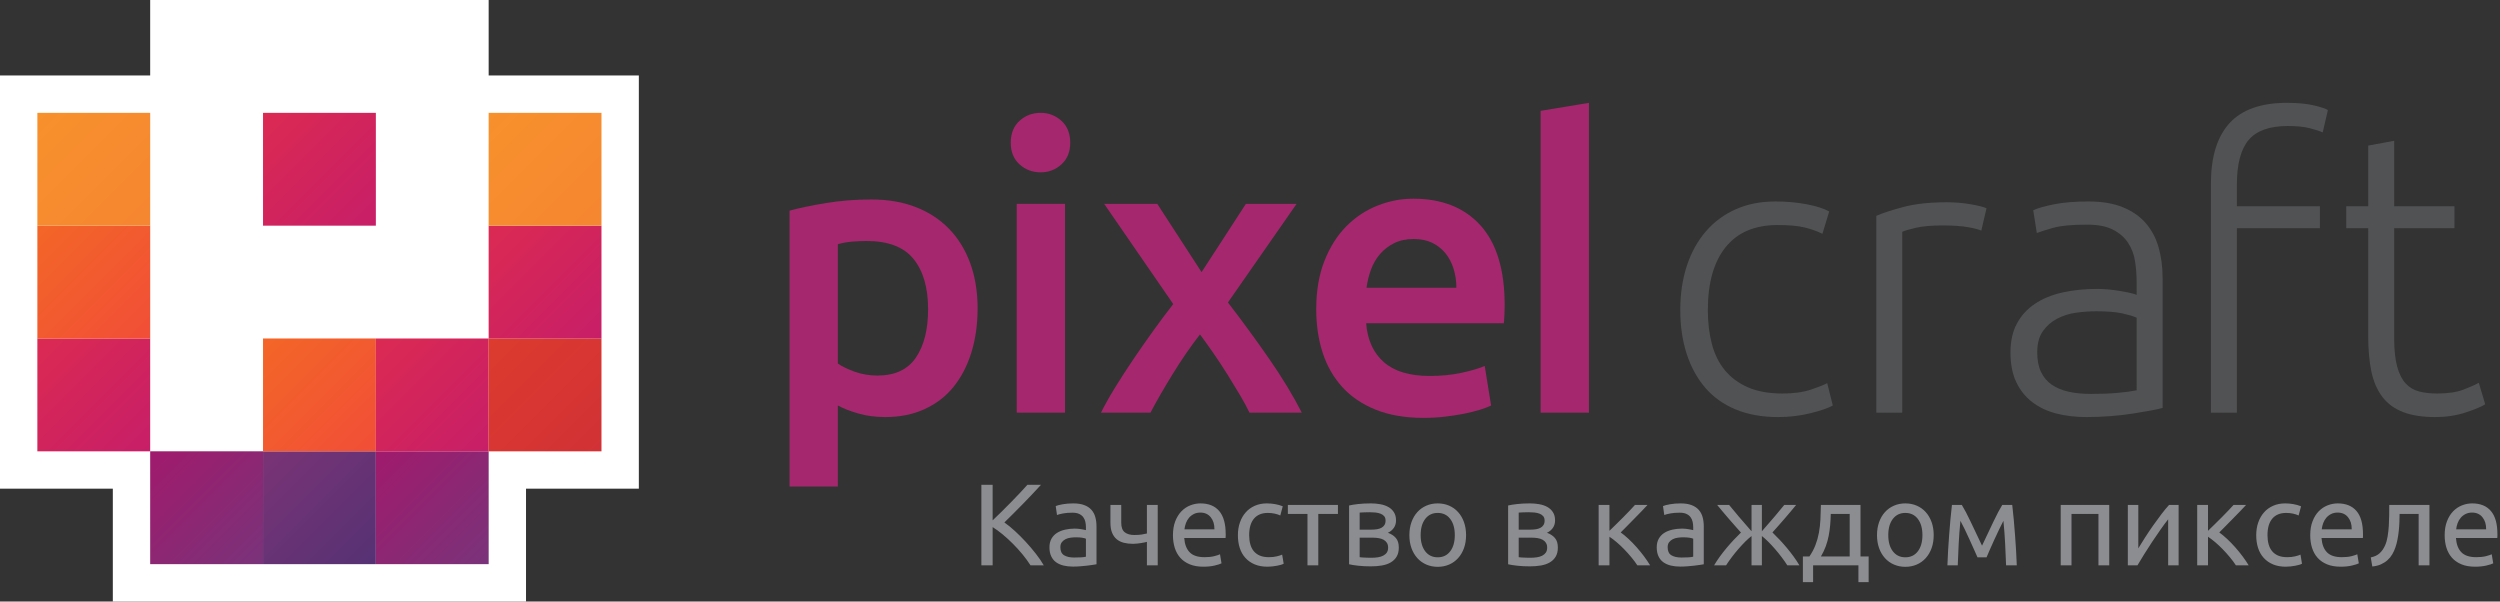 <svg width="266" height="64" viewBox="0 0 266 64" fill="none" xmlns="http://www.w3.org/2000/svg">
<rect x="0" y="0" width="266" height="64" fill="#333333" stroke="none"/>
<path d="M110.759 51.584C110.504 51.864 110.215 52.175 109.894 52.517C109.572 52.859 109.236 53.209 108.886 53.568C108.536 53.926 108.188 54.278 107.842 54.624C107.495 54.971 107.17 55.292 106.865 55.588C107.219 55.836 107.594 56.14 107.99 56.503C108.385 56.865 108.773 57.253 109.152 57.665C109.532 58.077 109.887 58.497 110.221 58.926C110.555 59.354 110.833 59.762 111.056 60.149H109.646C109.399 59.762 109.115 59.373 108.793 58.981C108.472 58.59 108.132 58.215 107.773 57.857C107.415 57.498 107.053 57.166 106.686 56.862C106.319 56.557 105.963 56.297 105.617 56.083V60.149H104.418V51.584H105.617V55.366C105.905 55.094 106.222 54.787 106.568 54.445C106.914 54.103 107.256 53.759 107.594 53.413C107.932 53.067 108.251 52.735 108.552 52.418C108.853 52.101 109.107 51.822 109.313 51.584H110.759ZM114.294 59.321C114.566 59.321 114.807 59.315 115.017 59.302C115.228 59.291 115.403 59.268 115.542 59.234V57.319C115.46 57.278 115.327 57.242 115.14 57.213C114.955 57.185 114.731 57.17 114.467 57.17C114.294 57.17 114.111 57.183 113.917 57.208C113.723 57.232 113.546 57.284 113.385 57.362C113.224 57.44 113.091 57.547 112.984 57.684C112.876 57.819 112.823 57.999 112.823 58.221C112.823 58.633 112.955 58.919 113.219 59.08C113.483 59.241 113.841 59.321 114.294 59.321ZM114.196 53.561C114.657 53.561 115.046 53.621 115.363 53.741C115.681 53.86 115.936 54.029 116.129 54.247C116.323 54.466 116.461 54.725 116.543 55.026C116.626 55.327 116.667 55.658 116.667 56.021V60.038C116.569 60.054 116.431 60.077 116.253 60.106C116.076 60.135 115.876 60.162 115.654 60.186C115.431 60.211 115.191 60.234 114.931 60.254C114.671 60.275 114.414 60.285 114.158 60.285C113.795 60.285 113.462 60.248 113.157 60.174C112.852 60.099 112.589 59.983 112.366 59.822C112.144 59.661 111.97 59.449 111.847 59.185C111.723 58.922 111.661 58.604 111.661 58.234C111.661 57.879 111.733 57.574 111.877 57.319C112.021 57.064 112.217 56.858 112.465 56.701C112.712 56.544 113 56.429 113.33 56.355C113.659 56.281 114.006 56.243 114.368 56.243C114.484 56.243 114.604 56.25 114.727 56.262C114.85 56.274 114.967 56.291 115.079 56.312C115.191 56.332 115.287 56.35 115.37 56.367C115.452 56.383 115.51 56.396 115.542 56.404V56.083C115.542 55.893 115.522 55.706 115.481 55.52C115.439 55.335 115.365 55.17 115.258 55.026C115.151 54.882 115.005 54.766 114.819 54.68C114.634 54.593 114.393 54.55 114.096 54.55C113.717 54.55 113.385 54.577 113.101 54.631C112.816 54.684 112.605 54.74 112.465 54.797L112.329 53.846C112.477 53.779 112.724 53.716 113.07 53.654C113.416 53.592 113.792 53.561 114.196 53.561ZM119.3 53.722V55.613C119.3 56.099 119.424 56.439 119.672 56.633C119.919 56.827 120.256 56.923 120.685 56.923C120.998 56.923 121.26 56.907 121.469 56.874C121.68 56.841 121.867 56.804 122.032 56.763V53.722H123.182V60.149H122.032V57.653C121.967 57.669 121.88 57.69 121.772 57.715C121.666 57.739 121.544 57.762 121.408 57.782C121.272 57.803 121.13 57.822 120.982 57.838C120.833 57.854 120.689 57.862 120.549 57.862C120.194 57.862 119.871 57.825 119.579 57.752C119.287 57.677 119.034 57.554 118.825 57.38C118.614 57.208 118.45 56.979 118.33 56.695C118.21 56.41 118.15 56.054 118.15 55.626V53.722H119.3ZM124.802 56.948C124.802 56.379 124.885 55.883 125.049 55.459C125.214 55.034 125.433 54.682 125.704 54.402C125.976 54.122 126.289 53.911 126.644 53.771C126.999 53.631 127.361 53.561 127.732 53.561C128.597 53.561 129.26 53.831 129.722 54.371C130.183 54.911 130.414 55.733 130.414 56.837C130.414 56.886 130.414 56.95 130.414 57.028C130.414 57.107 130.41 57.179 130.401 57.245H126.001C126.051 57.912 126.244 58.419 126.582 58.765C126.92 59.111 127.447 59.284 128.164 59.284C128.568 59.284 128.908 59.249 129.184 59.179C129.46 59.109 129.668 59.041 129.809 58.975L129.969 59.939C129.829 60.013 129.584 60.092 129.234 60.174C128.884 60.256 128.486 60.297 128.041 60.297C127.48 60.297 126.996 60.213 126.588 60.044C126.181 59.875 125.844 59.642 125.581 59.346C125.317 59.049 125.121 58.697 124.994 58.289C124.866 57.881 124.802 57.434 124.802 56.948ZM129.215 56.318C129.223 55.799 129.094 55.372 128.825 55.038C128.558 54.705 128.189 54.538 127.719 54.538C127.456 54.538 127.223 54.589 127.021 54.692C126.819 54.795 126.648 54.929 126.508 55.094C126.368 55.259 126.258 55.448 126.181 55.663C126.102 55.877 126.051 56.095 126.026 56.318H129.215ZM134.865 60.297C134.345 60.297 133.89 60.215 133.498 60.05C133.107 59.885 132.778 59.655 132.51 59.358C132.241 59.062 132.042 58.709 131.91 58.301C131.778 57.894 131.713 57.442 131.713 56.948C131.713 56.454 131.784 56.001 131.929 55.588C132.073 55.176 132.277 54.82 132.54 54.52C132.804 54.218 133.128 53.984 133.511 53.815C133.894 53.646 134.321 53.561 134.79 53.561C135.079 53.561 135.367 53.586 135.655 53.636C135.944 53.684 136.22 53.763 136.484 53.87L136.224 54.847C136.051 54.764 135.851 54.698 135.624 54.649C135.398 54.6 135.157 54.575 134.901 54.575C134.259 54.575 133.767 54.777 133.425 55.181C133.082 55.584 132.911 56.173 132.911 56.948C132.911 57.294 132.951 57.611 133.029 57.9C133.107 58.188 133.23 58.435 133.4 58.642C133.569 58.847 133.786 59.006 134.048 59.117C134.313 59.229 134.634 59.284 135.013 59.284C135.317 59.284 135.593 59.255 135.841 59.197C136.088 59.14 136.282 59.078 136.422 59.012L136.583 59.976C136.517 60.017 136.422 60.056 136.299 60.094C136.175 60.131 136.035 60.164 135.878 60.192C135.721 60.221 135.555 60.246 135.377 60.267C135.2 60.287 135.029 60.297 134.865 60.297ZM142.356 53.722V54.686H140.266V60.149H139.116V54.686H137.028V53.722H142.356ZM144.667 59.284C144.717 59.292 144.787 59.301 144.877 59.309C144.968 59.317 145.071 59.324 145.186 59.327C145.302 59.331 145.423 59.335 145.551 59.34C145.679 59.344 145.8 59.346 145.916 59.346C146.155 59.346 146.383 59.329 146.602 59.297C146.82 59.264 147.01 59.206 147.17 59.123C147.33 59.041 147.459 58.932 147.554 58.796C147.649 58.66 147.696 58.485 147.696 58.27C147.696 58.065 147.652 57.894 147.566 57.758C147.479 57.621 147.362 57.512 147.214 57.43C147.065 57.348 146.89 57.29 146.688 57.257C146.487 57.224 146.27 57.208 146.039 57.208H144.667V59.284ZM145.891 56.355C146.114 56.355 146.317 56.34 146.503 56.312C146.688 56.282 146.849 56.231 146.985 56.157C147.122 56.083 147.228 55.984 147.306 55.86C147.384 55.737 147.424 55.58 147.424 55.391C147.424 55.193 147.375 55.036 147.275 54.921C147.177 54.806 147.046 54.717 146.885 54.655C146.725 54.593 146.544 54.553 146.342 54.531C146.14 54.511 145.936 54.501 145.73 54.501C145.541 54.501 145.349 54.505 145.155 54.513C144.962 54.521 144.799 54.53 144.667 54.538V56.355H145.891ZM145.866 60.26C145.38 60.26 144.931 60.238 144.519 60.192C144.107 60.147 143.781 60.096 143.542 60.038V53.784C143.781 53.726 144.107 53.674 144.519 53.629C144.931 53.584 145.38 53.561 145.866 53.561C146.204 53.561 146.534 53.59 146.856 53.648C147.177 53.706 147.461 53.802 147.709 53.938C147.956 54.074 148.155 54.26 148.307 54.494C148.46 54.729 148.537 55.02 148.537 55.366C148.537 55.679 148.458 55.947 148.301 56.169C148.145 56.392 147.935 56.565 147.671 56.688C148.025 56.812 148.307 56.995 148.518 57.239C148.728 57.482 148.833 57.822 148.833 58.258C148.833 58.646 148.757 58.967 148.604 59.222C148.451 59.477 148.242 59.684 147.975 59.84C147.706 59.997 147.39 60.106 147.028 60.168C146.666 60.23 146.279 60.26 145.866 60.26ZM155.99 56.936C155.99 57.447 155.917 57.908 155.768 58.32C155.62 58.732 155.411 59.086 155.143 59.383C154.876 59.68 154.556 59.908 154.186 60.069C153.814 60.23 153.411 60.31 152.974 60.31C152.537 60.31 152.134 60.23 151.762 60.069C151.392 59.908 151.073 59.68 150.804 59.383C150.537 59.086 150.329 58.732 150.18 58.32C150.032 57.908 149.958 57.447 149.958 56.936C149.958 56.433 150.032 55.973 150.18 55.558C150.329 55.141 150.537 54.785 150.804 54.488C151.073 54.191 151.392 53.963 151.762 53.802C152.134 53.642 152.537 53.561 152.974 53.561C153.411 53.561 153.814 53.642 154.186 53.802C154.556 53.963 154.876 54.191 155.143 54.488C155.411 54.785 155.62 55.141 155.768 55.558C155.917 55.973 155.99 56.433 155.99 56.936ZM154.791 56.936C154.791 56.21 154.629 55.636 154.303 55.212C153.978 54.787 153.535 54.575 152.974 54.575C152.413 54.575 151.971 54.787 151.645 55.212C151.32 55.636 151.157 56.21 151.157 56.936C151.157 57.661 151.32 58.235 151.645 58.66C151.971 59.084 152.413 59.297 152.974 59.297C153.535 59.297 153.978 59.084 154.303 58.66C154.629 58.235 154.791 57.661 154.791 56.936ZM161.59 59.284C161.639 59.292 161.709 59.301 161.8 59.309C161.891 59.317 161.993 59.324 162.109 59.327C162.224 59.331 162.346 59.335 162.474 59.34C162.602 59.344 162.723 59.346 162.839 59.346C163.078 59.346 163.307 59.329 163.525 59.297C163.743 59.264 163.932 59.206 164.093 59.123C164.254 59.041 164.381 58.932 164.476 58.796C164.571 58.66 164.618 58.485 164.618 58.27C164.618 58.065 164.576 57.894 164.488 57.758C164.403 57.621 164.285 57.512 164.137 57.43C163.988 57.348 163.812 57.29 163.611 57.257C163.409 57.224 163.193 57.208 162.963 57.208H161.59V59.284ZM162.814 56.355C163.036 56.355 163.241 56.34 163.426 56.312C163.611 56.282 163.771 56.231 163.907 56.157C164.044 56.083 164.15 55.984 164.229 55.86C164.308 55.737 164.346 55.58 164.346 55.391C164.346 55.193 164.297 55.036 164.198 54.921C164.1 54.806 163.969 54.717 163.809 54.655C163.648 54.593 163.467 54.553 163.265 54.531C163.064 54.511 162.859 54.501 162.653 54.501C162.464 54.501 162.272 54.505 162.078 54.513C161.884 54.521 161.722 54.53 161.59 54.538V56.355H162.814ZM162.789 60.26C162.303 60.26 161.854 60.238 161.442 60.192C161.03 60.147 160.705 60.096 160.465 60.038V53.784C160.705 53.726 161.03 53.674 161.442 53.629C161.854 53.584 162.303 53.561 162.789 53.561C163.127 53.561 163.456 53.59 163.778 53.648C164.1 53.706 164.384 53.802 164.631 53.938C164.878 54.074 165.078 54.26 165.23 54.494C165.383 54.729 165.459 55.02 165.459 55.366C165.459 55.679 165.381 55.947 165.224 56.169C165.068 56.392 164.858 56.565 164.594 56.688C164.948 56.812 165.23 56.995 165.44 57.239C165.65 57.482 165.756 57.822 165.756 58.258C165.756 58.646 165.679 58.967 165.527 59.222C165.375 59.477 165.164 59.684 164.897 59.84C164.629 59.997 164.313 60.106 163.951 60.168C163.588 60.23 163.201 60.26 162.789 60.26ZM172.443 56.652C172.699 56.833 172.975 57.061 173.272 57.337C173.569 57.614 173.859 57.912 174.143 58.234C174.428 58.555 174.694 58.882 174.941 59.216C175.188 59.55 175.398 59.861 175.572 60.149H174.212C174.03 59.869 173.818 59.583 173.575 59.291C173.332 58.998 173.078 58.715 172.815 58.444C172.551 58.172 172.283 57.92 172.011 57.69C171.739 57.459 171.483 57.265 171.245 57.109V60.149H170.095V53.722H171.245V56.478C171.443 56.289 171.669 56.069 171.925 55.817C172.181 55.566 172.438 55.31 172.697 55.051C172.957 54.791 173.198 54.544 173.42 54.309C173.643 54.074 173.824 53.879 173.964 53.722H175.299C175.118 53.92 174.906 54.144 174.663 54.396C174.42 54.647 174.168 54.905 173.908 55.168C173.649 55.432 173.391 55.693 173.136 55.953C172.881 56.213 172.65 56.445 172.443 56.652ZM178.908 59.321C179.181 59.321 179.422 59.315 179.632 59.302C179.842 59.291 180.017 59.268 180.157 59.234V57.319C180.075 57.278 179.941 57.242 179.755 57.213C179.57 57.185 179.346 57.17 179.081 57.17C178.908 57.17 178.725 57.183 178.532 57.208C178.338 57.232 178.16 57.284 178 57.362C177.84 57.44 177.705 57.547 177.599 57.684C177.491 57.819 177.438 57.999 177.438 58.221C177.438 58.633 177.569 58.919 177.834 59.08C178.097 59.241 178.456 59.321 178.908 59.321ZM178.81 53.561C179.271 53.561 179.66 53.621 179.978 53.741C180.295 53.86 180.551 54.029 180.744 54.247C180.938 54.466 181.076 54.725 181.159 55.026C181.241 55.327 181.282 55.658 181.282 56.021V60.038C181.184 60.054 181.046 60.077 180.868 60.106C180.691 60.135 180.491 60.162 180.269 60.186C180.046 60.211 179.804 60.234 179.546 60.254C179.286 60.275 179.028 60.285 178.772 60.285C178.41 60.285 178.077 60.248 177.771 60.174C177.467 60.099 177.202 59.983 176.981 59.822C176.758 59.661 176.584 59.449 176.461 59.185C176.337 58.922 176.276 58.604 176.276 58.234C176.276 57.879 176.348 57.574 176.492 57.319C176.637 57.064 176.832 56.858 177.079 56.701C177.326 56.544 177.615 56.429 177.944 56.355C178.274 56.281 178.62 56.243 178.983 56.243C179.098 56.243 179.217 56.25 179.341 56.262C179.465 56.274 179.582 56.291 179.694 56.312C179.804 56.332 179.902 56.35 179.985 56.367C180.067 56.383 180.124 56.396 180.157 56.404V56.083C180.157 55.893 180.136 55.706 180.095 55.52C180.054 55.335 179.98 55.17 179.873 55.026C179.765 54.882 179.62 54.766 179.434 54.68C179.249 54.593 179.008 54.55 178.711 54.55C178.332 54.55 178 54.577 177.716 54.631C177.431 54.684 177.219 54.74 177.079 54.797L176.943 53.846C177.092 53.779 177.338 53.716 177.685 53.654C178.031 53.592 178.406 53.561 178.81 53.561ZM191.11 53.722C190.945 53.928 190.76 54.153 190.553 54.396C190.347 54.639 190.133 54.89 189.91 55.15C189.688 55.41 189.463 55.667 189.237 55.922C189.01 56.178 188.793 56.42 188.587 56.652C188.835 56.89 189.09 57.15 189.354 57.43C189.618 57.71 189.875 58 190.127 58.301C190.378 58.602 190.619 58.911 190.85 59.229C191.08 59.546 191.282 59.852 191.456 60.149H190.17C189.997 59.878 189.797 59.591 189.571 59.291C189.344 58.989 189.109 58.699 188.865 58.419C188.622 58.139 188.38 57.877 188.137 57.634C187.893 57.391 187.669 57.191 187.463 57.035V60.149H186.363V57.035C186.157 57.191 185.932 57.391 185.689 57.634C185.446 57.877 185.203 58.139 184.96 58.419C184.717 58.699 184.482 58.989 184.255 59.291C184.029 59.591 183.828 59.878 183.655 60.149H182.382C182.555 59.852 182.755 59.548 182.981 59.234C183.209 58.922 183.448 58.614 183.699 58.314C183.951 58.013 184.208 57.722 184.471 57.442C184.735 57.162 184.99 56.903 185.237 56.663C185.032 56.433 184.816 56.19 184.589 55.934C184.362 55.679 184.137 55.421 183.915 55.162C183.692 54.903 183.478 54.651 183.272 54.408C183.067 54.165 182.877 53.936 182.704 53.722H183.976C184.273 54.093 184.616 54.505 185.003 54.958C185.391 55.411 185.844 55.934 186.363 56.528V53.722H187.463V56.528C187.982 55.934 188.435 55.411 188.823 54.958C189.21 54.505 189.552 54.093 189.848 53.722H191.11ZM191.827 59.21H192.519C192.791 58.814 193.007 58.407 193.168 57.986C193.329 57.566 193.45 57.131 193.533 56.682C193.615 56.233 193.668 55.763 193.693 55.273C193.718 54.783 193.735 54.266 193.743 53.722H197.958V59.21H198.823V61.941H197.736V60.149H192.914V61.941H191.827V59.21ZM196.808 59.21V54.686H194.793C194.786 55.073 194.764 55.463 194.731 55.854C194.698 56.245 194.645 56.633 194.571 57.016C194.496 57.399 194.391 57.774 194.256 58.141C194.12 58.507 193.949 58.864 193.743 59.21H196.808ZM205.745 56.936C205.745 57.447 205.672 57.908 205.523 58.32C205.375 58.732 205.167 59.086 204.898 59.383C204.631 59.68 204.311 59.908 203.941 60.069C203.57 60.23 203.166 60.31 202.729 60.31C202.293 60.31 201.889 60.23 201.518 60.069C201.147 59.908 200.828 59.68 200.559 59.383C200.292 59.086 200.083 58.732 199.935 58.32C199.787 57.908 199.713 57.447 199.713 56.936C199.713 56.433 199.787 55.973 199.935 55.558C200.083 55.141 200.292 54.785 200.559 54.488C200.828 54.191 201.147 53.963 201.518 53.802C201.889 53.642 202.293 53.561 202.729 53.561C203.166 53.561 203.57 53.642 203.941 53.802C204.311 53.963 204.631 54.191 204.898 54.488C205.167 54.785 205.375 55.141 205.523 55.558C205.672 55.973 205.745 56.433 205.745 56.936ZM204.547 56.936C204.547 56.21 204.383 55.636 204.058 55.212C203.733 54.787 203.29 54.575 202.729 54.575C202.169 54.575 201.726 54.787 201.4 55.212C201.075 55.636 200.912 56.21 200.912 56.936C200.912 57.661 201.075 58.235 201.4 58.66C201.726 59.084 202.169 59.297 202.729 59.297C203.29 59.297 203.733 59.084 204.058 58.66C204.383 58.235 204.547 57.661 204.547 56.936ZM208.589 55.415C208.507 56.231 208.445 57.045 208.404 57.857C208.363 58.668 208.329 59.433 208.305 60.149H207.204C207.22 59.647 207.245 59.121 207.278 58.573C207.311 58.026 207.349 57.473 207.389 56.917C207.431 56.361 207.476 55.813 207.526 55.273C207.575 54.733 207.628 54.216 207.686 53.722H208.737C209.001 54.151 209.31 54.738 209.664 55.483C210.019 56.229 210.427 57.088 210.888 58.06C211.35 57.088 211.758 56.229 212.111 55.483C212.466 54.738 212.775 54.151 213.04 53.722H214.102C214.16 54.216 214.214 54.733 214.263 55.273C214.312 55.813 214.357 56.361 214.398 56.917C214.44 57.473 214.477 58.026 214.511 58.573C214.543 59.121 214.568 59.647 214.584 60.149H213.447C213.422 59.433 213.389 58.668 213.348 57.857C213.307 57.045 213.245 56.231 213.163 55.415C213.031 55.671 212.879 55.978 212.705 56.336C212.532 56.695 212.361 57.059 212.192 57.43C212.023 57.801 211.865 58.155 211.716 58.493C211.568 58.831 211.453 59.099 211.37 59.297H210.406C210.315 59.091 210.194 58.819 210.042 58.481C209.888 58.142 209.728 57.786 209.56 57.412C209.39 57.037 209.219 56.67 209.047 56.312C208.873 55.953 208.721 55.654 208.589 55.415ZM224.424 60.149H223.275V54.686H220.407V60.149H219.258V53.722H224.424V60.149ZM231.804 53.722V60.149H230.692V55.255C230.444 55.568 230.172 55.934 229.876 56.355C229.579 56.775 229.282 57.21 228.985 57.659C228.689 58.108 228.405 58.551 228.132 58.987C227.86 59.424 227.626 59.811 227.428 60.149H226.402V53.722H227.515V58.344C227.729 57.99 227.972 57.601 228.244 57.177C228.516 56.752 228.798 56.332 229.091 55.916C229.383 55.5 229.676 55.1 229.968 54.717C230.261 54.334 230.535 54.002 230.79 53.722H231.804ZM236.131 56.652C236.386 56.833 236.662 57.061 236.959 57.337C237.256 57.614 237.546 57.912 237.83 58.234C238.115 58.555 238.38 58.882 238.628 59.216C238.875 59.55 239.085 59.861 239.258 60.149H237.898C237.717 59.869 237.505 59.583 237.262 59.291C237.019 58.998 236.766 58.715 236.501 58.444C236.238 58.172 235.97 57.92 235.698 57.69C235.426 57.459 235.171 57.265 234.931 57.109V60.149H233.782V53.722H234.931V56.478C235.129 56.289 235.356 56.069 235.611 55.817C235.867 55.566 236.124 55.31 236.384 55.051C236.643 54.791 236.885 54.544 237.107 54.309C237.33 54.074 237.511 53.879 237.651 53.722H238.986C238.805 53.92 238.592 54.144 238.349 54.396C238.106 54.647 237.855 54.905 237.596 55.168C237.335 55.432 237.079 55.693 236.823 55.953C236.567 56.213 236.337 56.445 236.131 56.652ZM243.213 60.297C242.694 60.297 242.239 60.215 241.847 60.05C241.456 59.885 241.127 59.655 240.859 59.358C240.59 59.062 240.391 58.709 240.259 58.301C240.127 57.894 240.062 57.442 240.062 56.948C240.062 56.454 240.133 56.001 240.278 55.588C240.422 55.176 240.625 54.82 240.89 54.52C241.153 54.218 241.477 53.984 241.86 53.815C242.243 53.646 242.669 53.561 243.139 53.561C243.427 53.561 243.717 53.586 244.004 53.636C244.293 53.684 244.57 53.763 244.833 53.87L244.573 54.847C244.4 54.764 244.2 54.698 243.974 54.649C243.747 54.6 243.506 54.575 243.25 54.575C242.608 54.575 242.116 54.777 241.773 55.181C241.431 55.584 241.26 56.173 241.26 56.948C241.26 57.294 241.3 57.611 241.378 57.9C241.456 58.188 241.58 58.435 241.749 58.642C241.918 58.847 242.134 59.006 242.397 59.117C242.662 59.229 242.983 59.284 243.362 59.284C243.666 59.284 243.943 59.255 244.19 59.197C244.437 59.14 244.631 59.078 244.771 59.012L244.932 59.976C244.866 60.017 244.771 60.056 244.647 60.094C244.524 60.131 244.383 60.164 244.227 60.192C244.071 60.221 243.903 60.246 243.726 60.267C243.55 60.287 243.378 60.297 243.213 60.297ZM245.809 56.948C245.809 56.379 245.892 55.883 246.057 55.459C246.221 55.034 246.439 54.682 246.711 54.402C246.984 54.122 247.297 53.911 247.651 53.771C248.006 53.631 248.369 53.561 248.739 53.561C249.605 53.561 250.268 53.831 250.73 54.371C251.192 54.911 251.422 55.733 251.422 56.837C251.422 56.886 251.422 56.95 251.422 57.028C251.422 57.107 251.418 57.179 251.41 57.245H247.008C247.058 57.912 247.251 58.419 247.589 58.765C247.927 59.111 248.455 59.284 249.171 59.284C249.575 59.284 249.916 59.249 250.192 59.179C250.468 59.109 250.676 59.041 250.816 58.975L250.977 59.939C250.837 60.013 250.592 60.092 250.241 60.174C249.891 60.256 249.493 60.297 249.048 60.297C248.488 60.297 248.003 60.213 247.595 60.044C247.188 59.875 246.852 59.642 246.588 59.346C246.325 59.049 246.129 58.697 246.001 58.289C245.873 57.881 245.809 57.434 245.809 56.948ZM250.222 56.318C250.231 55.799 250.102 55.372 249.833 55.038C249.566 54.705 249.196 54.538 248.726 54.538C248.463 54.538 248.23 54.589 248.028 54.692C247.826 54.795 247.655 54.929 247.516 55.094C247.375 55.259 247.266 55.448 247.188 55.663C247.109 55.877 247.058 56.095 247.033 56.318H250.222ZM255.316 54.686C255.316 54.958 255.31 55.248 255.297 55.558C255.285 55.866 255.263 56.175 255.229 56.485C255.196 56.794 255.151 57.098 255.093 57.399C255.035 57.7 254.962 57.982 254.871 58.246C254.78 58.51 254.667 58.757 254.531 58.987C254.395 59.218 254.228 59.422 254.03 59.599C253.832 59.776 253.602 59.925 253.338 60.044C253.074 60.164 252.765 60.24 252.411 60.273L252.25 59.309C252.654 59.227 252.973 59.074 253.208 58.852C253.444 58.629 253.63 58.357 253.771 58.036C253.895 57.756 253.985 57.438 254.043 57.084C254.101 56.73 254.142 56.361 254.167 55.978C254.191 55.595 254.205 55.209 254.21 54.822C254.214 54.435 254.216 54.068 254.216 53.722H258.493V60.149H257.343V54.686H255.316ZM260.112 56.948C260.112 56.379 260.195 55.883 260.36 55.459C260.524 55.034 260.742 54.682 261.014 54.402C261.287 54.122 261.6 53.911 261.954 53.771C262.308 53.631 262.671 53.561 263.042 53.561C263.907 53.561 264.57 53.831 265.032 54.371C265.494 54.911 265.725 55.733 265.725 56.837C265.725 56.886 265.725 56.95 265.725 57.028C265.725 57.107 265.72 57.179 265.712 57.245H261.311C261.361 57.912 261.554 58.419 261.892 58.765C262.23 59.111 262.758 59.284 263.474 59.284C263.878 59.284 264.219 59.249 264.494 59.179C264.771 59.109 264.978 59.041 265.119 58.975L265.28 59.939C265.139 60.013 264.895 60.092 264.544 60.174C264.194 60.256 263.796 60.297 263.351 60.297C262.791 60.297 262.306 60.213 261.898 60.044C261.49 59.875 261.155 59.642 260.89 59.346C260.628 59.049 260.432 58.697 260.303 58.289C260.176 57.881 260.112 57.434 260.112 56.948ZM264.525 56.318C264.534 55.799 264.404 55.372 264.136 55.038C263.868 54.705 263.499 54.538 263.029 54.538C262.766 54.538 262.533 54.589 262.331 54.692C262.129 54.795 261.958 54.929 261.819 55.094C261.678 55.259 261.569 55.448 261.49 55.663C261.412 55.877 261.361 56.095 261.336 56.318H264.525Z" fill="#8C8D90"/>
<path fill-rule="evenodd" clip-rule="evenodd" d="M51.994 8.031V-4.32332e-06H15.979V8.031H3.974H0.001H0V48.022V51.995H3.974H12.005V60.026V64H15.979H51.994H55.968V60.026V51.995H63.999H67.972H67.973V12.005V8.031H63.999H51.994Z" fill="white"/>
<path d="M163.924 43.907V11.793L169.064 10.943V43.907H163.924Z" fill="#A5276D"/>
<path d="M140.047 32.907C140.047 30.954 140.337 29.24 140.918 27.768C141.498 26.295 142.27 25.07 143.233 24.093C144.196 23.116 145.301 22.38 146.546 21.884C147.793 21.388 149.067 21.141 150.369 21.141C153.428 21.141 155.814 22.09 157.528 23.987C159.241 25.884 160.098 28.716 160.098 32.483C160.098 32.766 160.091 33.085 160.077 33.439C160.062 33.793 160.041 34.111 160.013 34.395H145.357C145.499 36.179 146.129 37.559 147.247 38.537C148.367 39.514 149.987 40.002 152.111 40.002C153.357 40.002 154.497 39.889 155.531 39.662C156.565 39.436 157.379 39.195 157.974 38.94L158.653 43.146C158.37 43.287 157.981 43.436 157.485 43.592C156.989 43.747 156.423 43.889 155.786 44.017C155.148 44.144 154.462 44.25 153.726 44.335C152.989 44.42 152.239 44.463 151.474 44.463C149.52 44.463 147.821 44.172 146.377 43.592C144.932 43.011 143.743 42.204 142.808 41.17C141.874 40.137 141.179 38.919 140.727 37.517C140.274 36.115 140.047 34.578 140.047 32.907ZM154.958 30.614C154.958 29.906 154.859 29.234 154.66 28.597C154.462 27.959 154.172 27.407 153.79 26.939C153.407 26.472 152.94 26.104 152.387 25.835C151.835 25.566 151.177 25.431 150.412 25.431C149.619 25.431 148.926 25.58 148.33 25.877C147.736 26.175 147.233 26.564 146.822 27.045C146.412 27.527 146.093 28.079 145.867 28.702C145.641 29.325 145.484 29.962 145.399 30.614H154.958Z" fill="#A5276D"/>
<path d="M127.848 28.954L132.563 21.69H137.958L130.652 32.182C132.181 34.165 133.646 36.168 135.048 38.193C136.45 40.218 137.604 42.123 138.51 43.907H132.945C132.691 43.369 132.358 42.753 131.947 42.059C131.536 41.365 131.098 40.643 130.63 39.893C130.163 39.142 129.674 38.399 129.165 37.662C128.655 36.926 128.16 36.232 127.678 35.581C126.686 36.855 125.716 38.264 124.768 39.808C123.82 41.351 123.033 42.717 122.41 43.907H117.143C117.568 43.058 118.077 42.151 118.673 41.188C119.267 40.225 119.904 39.241 120.584 38.236C121.263 37.231 121.965 36.225 122.687 35.22C123.408 34.214 124.124 33.259 124.832 32.352L117.483 21.69H123.133L127.848 28.954Z" fill="#A5276D"/>
<path d="M113.872 15.192C113.872 16.156 113.562 16.92 112.938 17.487C112.315 18.054 111.579 18.337 110.729 18.337C109.851 18.337 109.101 18.054 108.478 17.487C107.855 16.92 107.543 16.156 107.543 15.192C107.543 14.201 107.855 13.422 108.478 12.855C109.101 12.289 109.851 12.006 110.729 12.006C111.579 12.006 112.315 12.289 112.938 12.855C113.562 13.422 113.872 14.201 113.872 15.192Z" fill="#A5276D"/>
<path d="M113.32 43.907H108.18V21.69H113.32V43.907Z" fill="#A5276D"/>
<path d="M104.016 32.821C104.016 34.521 103.797 36.078 103.358 37.494C102.919 38.91 102.289 40.128 101.467 41.148C100.646 42.167 99.619 42.96 98.388 43.527C97.156 44.093 95.761 44.376 94.204 44.376C93.156 44.376 92.192 44.249 91.314 43.994C90.436 43.739 89.714 43.456 89.148 43.144V51.768H84.008V22.413C85.056 22.13 86.344 21.862 87.874 21.607C89.404 21.352 91.017 21.224 92.716 21.224C94.472 21.224 96.044 21.493 97.431 22.031C98.819 22.57 100.002 23.341 100.979 24.346C101.956 25.352 102.706 26.569 103.23 28C103.754 29.43 104.016 31.038 104.016 32.821ZM98.749 32.906C98.749 30.612 98.232 28.828 97.198 27.554C96.165 26.279 94.501 25.642 92.207 25.642C91.725 25.642 91.223 25.664 90.698 25.706C90.175 25.748 89.657 25.84 89.148 25.982V38.684C89.601 38.995 90.203 39.285 90.954 39.555C91.704 39.824 92.504 39.958 93.354 39.958C95.223 39.958 96.589 39.321 97.453 38.046C98.317 36.772 98.749 35.059 98.749 32.906Z" fill="#A5276D"/>
<path d="M243.312 10.943C244.502 10.943 245.472 11.035 246.223 11.219C246.973 11.404 247.461 11.566 247.688 11.707L247.136 14.087C246.823 13.945 246.364 13.796 245.755 13.641C245.146 13.485 244.374 13.407 243.44 13.407C241.486 13.407 240.091 13.903 239.255 14.893C238.42 15.885 238.003 17.471 238.003 19.651V21.945H246.838V24.282H238.003V43.907H235.241V19.567C235.241 16.706 235.899 14.554 237.216 13.109C238.533 11.666 240.565 10.943 243.312 10.943Z" fill="#515254"/>
<path d="M222.199 21.436C223.644 21.436 224.868 21.642 225.873 22.052C226.878 22.463 227.692 23.03 228.316 23.752C228.939 24.474 229.391 25.331 229.675 26.322C229.958 27.313 230.1 28.389 230.1 29.551V43.399C229.817 43.484 229.406 43.576 228.868 43.675C228.33 43.775 227.707 43.881 226.998 43.994C226.29 44.107 225.505 44.2 224.641 44.27C223.777 44.341 222.892 44.376 221.986 44.376C220.825 44.376 219.756 44.249 218.778 43.994C217.802 43.739 216.952 43.335 216.23 42.783C215.508 42.231 214.941 41.523 214.531 40.659C214.12 39.795 213.915 38.741 213.915 37.494C213.915 36.305 214.141 35.285 214.595 34.435C215.047 33.586 215.685 32.885 216.506 32.333C217.327 31.781 218.304 31.377 219.437 31.122C220.57 30.867 221.802 30.74 223.133 30.74C223.53 30.74 223.947 30.761 224.386 30.804C224.825 30.846 225.25 30.902 225.66 30.974C226.071 31.044 226.425 31.115 226.723 31.186C227.02 31.256 227.225 31.32 227.338 31.377V30.018C227.338 29.253 227.282 28.509 227.168 27.788C227.055 27.066 226.808 26.414 226.425 25.833C226.043 25.253 225.505 24.786 224.811 24.432C224.117 24.078 223.204 23.901 222.071 23.901C220.457 23.901 219.254 24.014 218.46 24.24C217.668 24.467 217.087 24.651 216.718 24.793L216.336 22.371C216.818 22.145 217.561 21.932 218.566 21.734C219.572 21.536 220.782 21.436 222.199 21.436ZM222.453 41.912C223.53 41.912 224.471 41.877 225.278 41.806C226.085 41.736 226.773 41.643 227.338 41.53V33.798C227.027 33.657 226.532 33.508 225.851 33.352C225.172 33.197 224.237 33.119 223.048 33.119C222.368 33.119 221.66 33.168 220.924 33.268C220.188 33.367 219.508 33.579 218.885 33.905C218.262 34.23 217.752 34.677 217.356 35.243C216.959 35.809 216.761 36.56 216.761 37.494C216.761 38.316 216.895 39.009 217.164 39.576C217.433 40.142 217.816 40.595 218.312 40.935C218.807 41.275 219.402 41.523 220.096 41.678C220.789 41.834 221.575 41.912 222.453 41.912Z" fill="#515254"/>
<path d="M207.116 21.522C208.023 21.522 208.879 21.593 209.687 21.735C210.494 21.876 211.053 22.018 211.364 22.159L210.812 24.538C210.585 24.425 210.125 24.304 209.431 24.177C208.737 24.05 207.824 23.986 206.692 23.986C205.502 23.986 204.546 24.071 203.824 24.241C203.102 24.411 202.628 24.552 202.401 24.666V43.907H199.64V22.966C200.348 22.655 201.325 22.337 202.571 22.011C203.817 21.685 205.332 21.522 207.116 21.522Z" fill="#515254"/>
<path d="M189.19 44.376C187.491 44.376 185.99 44.107 184.687 43.569C183.384 43.031 182.301 42.259 181.437 41.253C180.574 40.248 179.915 39.045 179.462 37.643C179.009 36.241 178.782 34.691 178.782 32.992C178.782 31.264 179.016 29.692 179.483 28.276C179.95 26.86 180.623 25.642 181.5 24.623C182.379 23.603 183.441 22.817 184.687 22.265C185.933 21.712 187.335 21.436 188.892 21.436C190.082 21.436 191.194 21.536 192.228 21.734C193.261 21.932 194.062 22.187 194.627 22.499L193.905 24.877C193.339 24.595 192.702 24.367 191.994 24.198C191.285 24.028 190.337 23.943 189.147 23.943C186.712 23.943 184.864 24.729 183.604 26.301C182.344 27.872 181.714 30.102 181.714 32.992C181.714 34.294 181.855 35.491 182.138 36.581C182.422 37.671 182.881 38.606 183.519 39.384C184.156 40.163 184.977 40.772 185.983 41.212C186.989 41.65 188.213 41.87 189.657 41.87C190.846 41.87 191.845 41.736 192.652 41.466C193.459 41.197 194.047 40.964 194.415 40.766L195.01 43.144C194.5 43.427 193.7 43.703 192.61 43.972C191.52 44.242 190.38 44.376 189.19 44.376Z" fill="#515254"/>
<path d="M254.739 21.946H261.153V24.283H254.739V35.965C254.739 37.211 254.845 38.224 255.057 39.002C255.27 39.781 255.574 40.383 255.97 40.807C256.367 41.233 256.848 41.515 257.415 41.658C257.981 41.799 258.604 41.87 259.284 41.87C260.445 41.87 261.379 41.736 262.087 41.466C262.796 41.197 263.348 40.95 263.744 40.723L264.424 43.017C264.028 43.272 263.334 43.562 262.342 43.888C261.351 44.213 260.276 44.376 259.114 44.376C257.754 44.376 256.615 44.2 255.694 43.845C254.774 43.491 254.038 42.953 253.485 42.231C252.933 41.509 252.544 40.61 252.317 39.533C252.09 38.457 251.978 37.182 251.978 35.71V24.283H249.641V21.947H251.978V15.49L254.739 14.98V21.946Z" fill="#515254"/>
<path d="M15.979 60.026H27.985V48.019H15.979V60.026Z" fill="url(#paint0_linear_11006_157954)"/>
<path d="M27.986 60.026H39.992V48.02H27.986V60.026Z" fill="url(#paint1_linear_11006_157954)"/>
<path d="M39.99 60.026H51.994V48.019H39.99V60.026Z" fill="url(#paint2_linear_11006_157954)"/>
<path d="M3.975 48.022H15.98V36.014H3.975V48.022Z" fill="url(#paint3_linear_11006_157954)"/>
<path d="M27.986 48.022H39.992V36.014H27.986V48.022Z" fill="url(#paint4_linear_11006_157954)"/>
<path d="M39.99 48.022H51.994V36.016H39.99V48.022Z" fill="url(#paint5_linear_11006_157954)"/>
<path d="M51.992 48.022H63.997V36.014H51.992V48.022Z" fill="url(#paint6_linear_11006_157954)"/>
<path d="M51.992 36.02H63.997V24.013H51.992V36.02Z" fill="url(#paint7_linear_11006_157954)"/>
<path d="M51.992 24.011H63.997V12.007H51.992V24.011Z" fill="url(#paint8_linear_11006_157954)"/>
<path d="M3.976 36.02H15.981V24.013H3.976V36.02Z" fill="url(#paint9_linear_11006_157954)"/>
<path d="M3.976 24.011H15.981V12.007H3.976V24.011Z" fill="url(#paint10_linear_11006_157954)"/>
<path d="M27.986 24.011H39.991V12.007H27.986V24.011Z" fill="url(#paint11_linear_11006_157954)"/>
<defs>
<linearGradient id="paint0_linear_11006_157954" x1="15.979" y1="48.019" x2="27.987" y2="60.024" gradientUnits="userSpaceOnUse">
<stop stop-color="#A11A6C"/>
<stop offset="1" stop-color="#79337A"/>
</linearGradient>
<linearGradient id="paint1_linear_11006_157954" x1="27.986" y1="48.02" x2="39.992" y2="60.026" gradientUnits="userSpaceOnUse">
<stop stop-color="#7A3375"/>
<stop offset="1" stop-color="#553274"/>
</linearGradient>
<linearGradient id="paint2_linear_11006_157954" x1="39.989" y1="48.019" x2="51.997" y2="60.024" gradientUnits="userSpaceOnUse">
<stop stop-color="#A11A6C"/>
<stop offset="1" stop-color="#79337A"/>
</linearGradient>
<linearGradient id="paint3_linear_11006_157954" x1="3.975" y1="36.014" x2="15.983" y2="48.019" gradientUnits="userSpaceOnUse">
<stop stop-color="#DB2A52"/>
<stop offset="1" stop-color="#C71E68"/>
</linearGradient>
<linearGradient id="paint4_linear_11006_157954" x1="27.986" y1="36.014" x2="39.994" y2="48.02" gradientUnits="userSpaceOnUse">
<stop stop-color="#F36627"/>
<stop offset="1" stop-color="#F14E37"/>
</linearGradient>
<linearGradient id="paint5_linear_11006_157954" x1="39.989" y1="36.016" x2="51.995" y2="48.021" gradientUnits="userSpaceOnUse">
<stop stop-color="#DB2A52"/>
<stop offset="1" stop-color="#C71E68"/>
</linearGradient>
<linearGradient id="paint6_linear_11006_157954" x1="51.992" y1="36.014" x2="64" y2="48.019" gradientUnits="userSpaceOnUse">
<stop stop-color="#DC3B2E"/>
<stop offset="1" stop-color="#D23136"/>
</linearGradient>
<linearGradient id="paint7_linear_11006_157954" x1="51.991" y1="24.013" x2="63.999" y2="36.019" gradientUnits="userSpaceOnUse">
<stop stop-color="#DB2A52"/>
<stop offset="1" stop-color="#C71E68"/>
</linearGradient>
<linearGradient id="paint8_linear_11006_157954" x1="51.992" y1="12.006" x2="63.996" y2="24.011" gradientUnits="userSpaceOnUse">
<stop stop-color="#F7912C"/>
<stop offset="1" stop-color="#F68631"/>
</linearGradient>
<linearGradient id="paint9_linear_11006_157954" x1="3.975" y1="24.013" x2="15.983" y2="36.019" gradientUnits="userSpaceOnUse">
<stop stop-color="#F36627"/>
<stop offset="1" stop-color="#F14E37"/>
</linearGradient>
<linearGradient id="paint10_linear_11006_157954" x1="3.976" y1="12.006" x2="15.981" y2="24.012" gradientUnits="userSpaceOnUse">
<stop stop-color="#F7912C"/>
<stop offset="1" stop-color="#F68631"/>
</linearGradient>
<linearGradient id="paint11_linear_11006_157954" x1="27.986" y1="12.006" x2="39.991" y2="24.011" gradientUnits="userSpaceOnUse">
<stop stop-color="#DB2A52"/>
<stop offset="1" stop-color="#C71E68"/>
</linearGradient>
</defs>
</svg>
